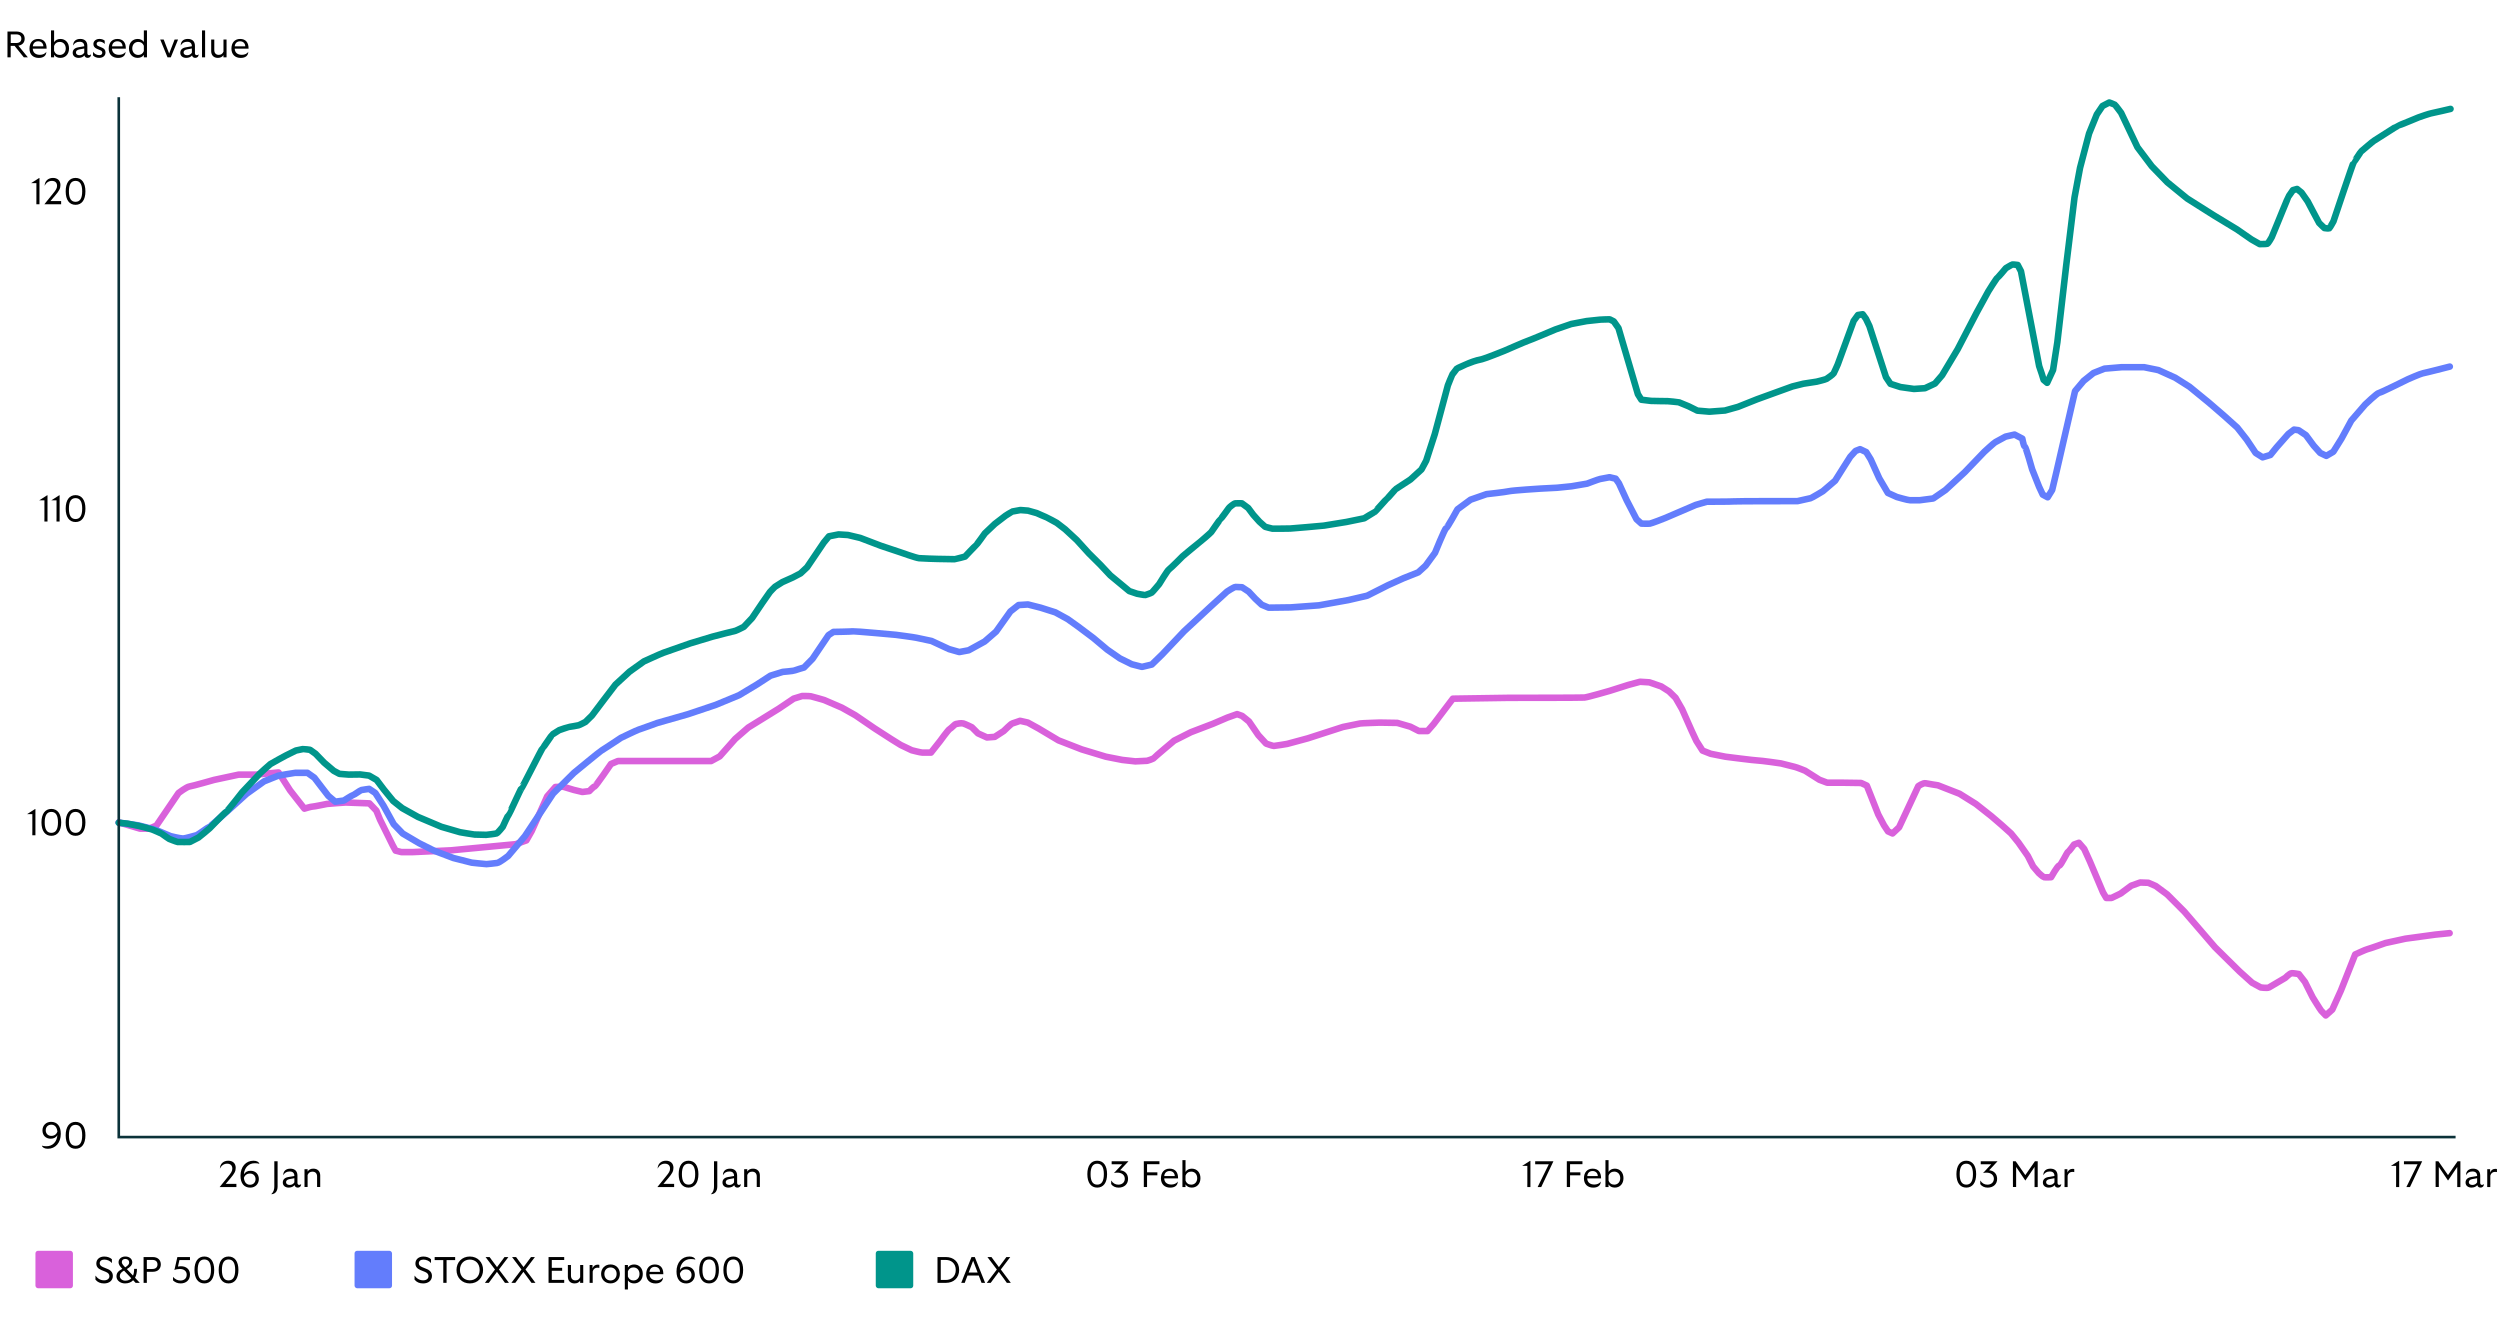 <?xml version="1.0" encoding="UTF-8"?>
<svg xmlns="http://www.w3.org/2000/svg" id="a" width="950" height="506.18" viewBox="0 0 950 506.18">
  <rect x="13.47" y="475.3" width="14.24" height="14.24" rx=".98" ry=".98" fill="#d961db"></rect>
  <path d="M36.27,486.27v-1.55c.85,1.18,1.96,1.81,3.28,1.81,1.22,0,2.02-.63,2.02-1.58,0-.7-.41-1.23-1.3-1.61l-1.81-.74c-1.32-.56-1.86-1.37-1.86-2.48,0-1.58,1.25-2.63,2.98-2.63,1.26,0,2.23.38,2.94,1.02v1.47c-.66-.87-1.78-1.33-2.91-1.33-1.04,0-1.72.55-1.72,1.4,0,.6.32,1.06,1.26,1.46l1.78.73c1.3.53,1.95,1.43,1.95,2.63,0,1.71-1.34,2.84-3.36,2.84-1.39,0-2.44-.46-3.24-1.43Z"></path>
  <path d="M45.05,479.63c0-1.23,1.11-2.16,2.56-2.16,1.55,0,2.65.92,2.65,2.19,0,.97-.71,1.81-2.06,2.59l2.34,2.48c.29-.62.43-1.47.43-2.55h1.08c0,1.37-.27,2.55-.74,3.36l1.83,1.95h-1.6l-.95-1.01c-.7.78-1.74,1.22-3.08,1.22-1.81,0-3.25-1.16-3.25-2.65,0-1.29.57-2.02,2.23-2.89l-.1-.11c-.98-1.02-1.34-1.64-1.34-2.42ZM47.65,486.65c1.02,0,1.79-.35,2.23-.92l-2.75-2.9c-1.11.63-1.6,1.2-1.6,2.09,0,.97.9,1.74,2.12,1.74ZM47.48,481.49l.1.1c1.13-.74,1.51-1.18,1.51-1.9s-.57-1.29-1.46-1.29c-.77,0-1.34.39-1.34,1.18,0,.53.24.9,1.19,1.92Z"></path>
  <path d="M54.56,486.38v-8.7h3.52c1.89,0,3.03,1.15,3.03,2.8s-1.13,2.8-3.03,2.8h-2.28v4.2h-1.23v-1.11ZM57.89,482.21c1.34,0,1.95-.71,1.95-1.72s-.6-1.72-1.95-1.72h-2.09v3.45h2.09Z"></path>
  <path d="M65.75,486.55v-1.34c.78.92,1.71,1.39,2.82,1.39,1.44,0,2.38-.84,2.38-2.21s-1.06-2.19-2.65-2.19c-.71,0-1.62.18-2.03.42l1.13-4.93h4.79v1.13h-4.01l-.56,2.48c.31-.07.74-.13,1.11-.13,2.1,0,3.46,1.21,3.46,3.17,0,2.06-1.47,3.36-3.54,3.36-1.16,0-2.14-.41-2.9-1.15Z"></path>
  <path d="M73.9,482.59c0-3.25,1.4-5.11,3.75-5.11s3.75,1.86,3.75,5.11-1.39,5.11-3.75,5.11-3.75-1.86-3.75-5.11ZM77.65,486.56c1.68,0,2.52-1.3,2.52-3.98s-.84-3.98-2.52-3.98-2.52,1.3-2.52,3.98.85,3.98,2.52,3.98Z"></path>
  <path d="M83.1,482.59c0-3.25,1.4-5.11,3.75-5.11s3.75,1.86,3.75,5.11-1.39,5.11-3.75,5.11-3.75-1.86-3.75-5.11ZM86.85,486.56c1.68,0,2.52-1.3,2.52-3.98s-.84-3.98-2.52-3.98-2.52,1.3-2.52,3.98.85,3.98,2.52,3.98Z"></path>
  <rect x="134.73" y="475.3" width="14.24" height="14.24" rx=".98" ry=".98" fill="#637dfc"></rect>
  <path d="M157.53,486.27v-1.55c.85,1.18,1.96,1.81,3.28,1.81,1.22,0,2.02-.63,2.02-1.58,0-.7-.41-1.23-1.3-1.61l-1.81-.74c-1.32-.56-1.86-1.37-1.86-2.48,0-1.58,1.25-2.63,2.98-2.63,1.26,0,2.23.38,2.94,1.02v1.47c-.66-.87-1.78-1.33-2.91-1.33-1.04,0-1.72.55-1.72,1.4,0,.6.32,1.06,1.26,1.46l1.78.73c1.3.53,1.95,1.43,1.95,2.63,0,1.71-1.34,2.84-3.36,2.84-1.39,0-2.44-.46-3.24-1.43Z"></path>
  <path d="M165.17,477.68h7.79v1.16h-3.26v8.64h-1.25v-8.64h-3.28v-1.16Z"></path>
  <path d="M173.47,482.59c0-2.93,2.07-5.11,5.06-5.11s5.04,2.19,5.04,5.11-2.07,5.11-5.04,5.11-5.06-2.18-5.06-5.11ZM178.53,486.52c2.07,0,3.74-1.46,3.74-3.94s-1.67-3.94-3.74-3.94-3.75,1.46-3.75,3.94,1.67,3.94,3.75,3.94Z"></path>
  <path d="M190.98,486.21l-2.14-2.9-2.12,2.86-.97,1.32h-1.49l1.11-1.48,2.72-3.59-2.51-3.32q-.59-.77-1.07-1.42h1.53l.9,1.23,1.93,2.59,1.86-2.49q.52-.69.98-1.33h1.48l-1.04,1.37-2.55,3.36,2.75,3.66q.5.69,1.05,1.42h-1.51q-.5-.69-.92-1.27Z"></path>
  <path d="M201.04,486.21l-2.14-2.9-2.12,2.86-.97,1.32h-1.49l1.11-1.48,2.72-3.59-2.51-3.32q-.59-.77-1.06-1.42h1.53l.9,1.23,1.93,2.59,1.86-2.49q.52-.69.98-1.33h1.49l-1.04,1.37-2.55,3.36,2.75,3.66q.5.69,1.05,1.42h-1.51q-.5-.69-.92-1.27Z"></path>
  <path d="M208.45,486.38v-8.7h5.95v1.12h-4.72v2.97h3.94v1.12h-3.94v3.47h4.72v1.12h-5.95v-1.11Z"></path>
  <path d="M220.45,480.71h1.18v6.78h-1.18v-.84c-.42.66-1.13,1.05-2.14,1.05-1.58,0-2.52-1.04-2.52-2.58v-4.41h1.18v4.03c0,1.12.64,1.81,1.68,1.81.9,0,1.46-.41,1.81-1.23v-4.61Z"></path>
  <path d="M224.06,486.48v-5.77h1.09v1.29c.31-.9,1.02-1.43,1.97-1.43.25,0,.52.03.63.1v1.12c-.18-.04-.46-.07-.74-.07-.84,0-1.53.48-1.78,1.42v4.36h-1.18v-1.01Z"></path>
  <path d="M228.42,484.08c0-2.11,1.51-3.59,3.57-3.59s3.56,1.47,3.56,3.59-1.51,3.61-3.56,3.61-3.57-1.5-3.57-3.61ZM231.99,486.58c1.36,0,2.33-1.02,2.33-2.49s-.95-2.46-2.33-2.46-2.33,1.01-2.33,2.46.95,2.49,2.33,2.49Z"></path>
  <path d="M237.43,480.71h1.18v.97c.45-.77,1.36-1.18,2.34-1.18,1.92,0,3.31,1.42,3.31,3.6s-1.39,3.6-3.31,3.6c-.99,0-1.91-.41-2.34-1.18v3.49h-1.18v-9.3ZM240.7,486.58c1.39,0,2.31-1.04,2.31-2.48s-.92-2.48-2.31-2.48c-.95,0-1.75.5-2.1,1.48v1.98c.35.98,1.13,1.5,2.1,1.5Z"></path>
  <path d="M245.56,484.13c0-2.12,1.19-3.63,3.29-3.63s3.24,1.3,3.22,3.7h-5.27c.06,1.62,1.21,2.33,2.73,2.33,1.02,0,2-.41,2.42-1.16,0,1.46-1.06,2.34-2.87,2.34-2.09,0-3.53-1.27-3.53-3.57ZM250.81,483.31c0-.98-.66-1.92-1.98-1.92-1.18,0-1.92.76-2.02,1.92h3.99Z"></path>
  <path d="M257.07,483.15c0-3.35,2.03-5.67,4.93-5.67,1.29,0,2.09.52,2.24,1.18-.52-.17-.91-.22-1.74-.22-2.25,0-3.91,1.53-4.15,4.23.55-.92,1.39-1.37,2.55-1.37,1.89,0,3.14,1.27,3.14,3.15s-1.37,3.26-3.26,3.26c-2.34,0-3.71-1.62-3.71-4.55ZM260.67,486.62c1.22,0,2.12-.83,2.12-2.14,0-1.23-.85-2.12-2.12-2.12-1.13,0-1.97.6-2.31,1.65.18,1.75,1.06,2.61,2.31,2.61Z"></path>
  <path d="M265.69,482.59c0-3.25,1.4-5.11,3.75-5.11s3.75,1.86,3.75,5.11-1.39,5.11-3.75,5.11-3.75-1.86-3.75-5.11ZM269.45,486.56c1.68,0,2.52-1.3,2.52-3.98s-.84-3.98-2.52-3.98-2.52,1.3-2.52,3.98.85,3.98,2.52,3.98Z"></path>
  <path d="M274.89,482.59c0-3.25,1.4-5.11,3.75-5.11s3.75,1.86,3.75,5.11-1.39,5.11-3.75,5.11-3.75-1.86-3.75-5.11ZM278.64,486.56c1.68,0,2.52-1.3,2.52-3.98s-.84-3.98-2.52-3.98-2.52,1.3-2.52,3.98.85,3.98,2.52,3.98Z"></path>
  <rect x="332.79" y="475.3" width="14.24" height="14.24" rx=".98" ry=".98" fill="#00958b"></rect>
  <path d="M356.25,486.38v-8.7h3.24c2.75,0,4.99,1.74,4.99,4.9s-2.24,4.9-4.99,4.9h-3.24v-1.11ZM359.46,486.38c1.93,0,3.73-1.25,3.73-3.8s-1.79-3.8-3.73-3.8h-1.97v7.59h1.97Z"></path>
  <path d="M365.81,486.1l3.36-8.42h1.25l3.38,8.45.55,1.36h-1.36l-.48-1.27-.59-1.53h-4.27l-.59,1.55-.46,1.25h-1.34q.29-.74.56-1.39ZM371.5,483.57l-1.71-4.5-1.71,4.5h3.42Z"></path>
  <path d="M381.69,486.21l-2.14-2.9-2.12,2.86-.97,1.32h-1.49l1.11-1.48,2.72-3.59-2.51-3.32q-.59-.77-1.07-1.42h1.53l.9,1.23,1.93,2.59,1.86-2.49q.52-.69.98-1.33h1.48l-1.04,1.37-2.55,3.36,2.75,3.66q.5.69,1.05,1.42h-1.51q-.5-.69-.92-1.27Z"></path>
  <path d="M88.28,444.06c0-1.26-.8-1.86-1.96-1.86s-2.14.6-2.76,1.88c.04-1.78,1.27-3.01,3.17-3.01,1.69,0,2.84.98,2.84,2.7,0,1.3-.48,2.18-1.99,3.96l-1.81,2.13h4.06v1.22h-6.37l3.18-3.94c1.19-1.46,1.64-2.09,1.64-3.08Z"></path>
  <path d="M91.39,446.74c0-3.35,2.03-5.67,4.93-5.67,1.29,0,2.09.52,2.24,1.18-.52-.17-.91-.22-1.74-.22-2.25,0-3.91,1.53-4.15,4.23.55-.92,1.39-1.37,2.55-1.37,1.89,0,3.14,1.27,3.14,3.15s-1.37,3.26-3.26,3.26c-2.34,0-3.71-1.62-3.71-4.55ZM94.99,450.21c1.22,0,2.12-.83,2.12-2.14,0-1.23-.85-2.12-2.12-2.12-1.13,0-1.97.6-2.31,1.65.18,1.75,1.06,2.61,2.31,2.61Z"></path>
  <path d="M104.24,450.59v-9.32h1.25v9.62c0,1.74-.91,2.91-2.42,2.91.97-.91,1.18-1.86,1.18-3.22Z"></path>
  <path d="M111.93,450.34c-.43.57-1.23.95-2.2.95-1.36,0-2.27-.77-2.27-1.92s.74-1.88,2.19-2.12l2.21-.38c0-1.12-.6-1.71-1.78-1.71s-1.91.48-2.45,1.42c0-1.58,1.02-2.49,2.7-2.49s2.7.92,2.7,2.66v2.75c0,.48.25.76.69.76.31,0,.55-.13.71-.34,0,.95-.6,1.37-1.26,1.37s-1.11-.34-1.25-.95ZM110.05,450.28c.8,0,1.47-.39,1.81-.99v-1.57l-1.83.34c-.94.18-1.33.6-1.33,1.2s.53,1.02,1.36,1.02Z"></path>
  <path d="M120.49,450.07v-3.03c0-1.12-.66-1.81-1.74-1.81-.94,0-1.51.42-1.86,1.27v4.57h-1.18v-6.78h1.18v.92c.42-.71,1.15-1.13,2.18-1.13,1.62,0,2.61,1.04,2.61,2.58v4.41h-1.19v-1.01Z"></path>
  <path d="M13.83,76.51v-6.93h-1.99l3.01-1.92h.15v9.96h-1.18v-1.11Z"></path>
  <path d="M21.68,70.6c0-1.26-.8-1.86-1.96-1.86s-2.14.6-2.76,1.88c.04-1.78,1.27-3.01,3.17-3.01,1.69,0,2.84.98,2.84,2.7,0,1.3-.48,2.19-1.99,3.96l-1.81,2.13h4.06v1.22h-6.37l3.18-3.94c1.19-1.46,1.64-2.09,1.64-3.08Z"></path>
  <path d="M24.96,72.72c0-3.25,1.4-5.11,3.75-5.11s3.75,1.86,3.75,5.11-1.39,5.11-3.75,5.11-3.75-1.86-3.75-5.11ZM28.71,76.69c1.68,0,2.52-1.3,2.52-3.98s-.84-3.98-2.52-3.98-2.52,1.3-2.52,3.98.85,3.98,2.52,3.98Z"></path>
  <path d="M2.84,20.68v-8.7h3.36c1.97,0,3.18,1.04,3.18,2.72,0,1.44-.9,2.41-2.4,2.66l2.59,3.18q.52.62,1.02,1.25h-1.54l-3.52-4.37h-1.47v4.37h-1.23v-1.11ZM6.08,16.35c1.34,0,2.03-.6,2.03-1.65s-.69-1.64-2.03-1.64h-2v3.29h2Z"></path>
  <path d="M11.21,18.43c0-2.12,1.19-3.63,3.29-3.63s3.24,1.3,3.22,3.7h-5.27c.06,1.62,1.21,2.33,2.73,2.33,1.02,0,2-.41,2.42-1.16,0,1.46-1.06,2.34-2.87,2.34-2.09,0-3.53-1.27-3.53-3.57ZM16.47,17.61c0-.98-.66-1.92-1.98-1.92-1.18,0-1.92.76-2.02,1.92h3.99Z"></path>
  <path d="M19.38,11.56h1.18v4.47c.45-.8,1.37-1.23,2.38-1.23,1.92,0,3.29,1.41,3.29,3.6s-1.37,3.6-3.29,3.6c-1.04,0-1.95-.43-2.38-1.23v1.02h-1.18v-10.23ZM22.69,20.88c1.39,0,2.3-1.04,2.3-2.48s-.91-2.48-2.3-2.48c-.98,0-1.81.55-2.14,1.58v1.78c.34,1.05,1.15,1.6,2.14,1.6Z"></path>
  <path d="M32.09,21.05c-.43.57-1.23.95-2.2.95-1.36,0-2.27-.77-2.27-1.92s.74-1.88,2.19-2.12l2.21-.38c0-1.12-.6-1.71-1.78-1.71s-1.91.48-2.45,1.41c0-1.58,1.02-2.49,2.7-2.49s2.7.92,2.7,2.66v2.75c0,.48.25.76.69.76.31,0,.55-.13.71-.34,0,.95-.6,1.37-1.26,1.37s-1.11-.34-1.25-.95ZM30.21,20.99c.8,0,1.47-.39,1.81-.99v-1.57l-1.83.34c-.94.18-1.33.6-1.33,1.2s.53,1.02,1.36,1.02Z"></path>
  <path d="M35.35,21.06v-1.37c.53.8,1.47,1.27,2.38,1.27.74,0,1.13-.34,1.13-.9,0-.49-.22-.74-.74-.97l-1.26-.53c-.91-.39-1.37-.97-1.37-1.85,0-1.11.97-1.92,2.31-1.92.77,0,1.47.22,1.99.66v1.27c-.41-.53-1.22-.92-1.96-.92-.67,0-1.11.34-1.11.83,0,.46.27.73.8.94l1.3.56c.83.35,1.27.94,1.27,1.83,0,1.22-.99,2.03-2.4,2.03-.98,0-1.78-.32-2.35-.94Z"></path>
  <path d="M41.31,18.43c0-2.12,1.19-3.63,3.29-3.63s3.24,1.3,3.22,3.7h-5.27c.06,1.62,1.21,2.33,2.73,2.33,1.02,0,2-.41,2.42-1.16,0,1.46-1.06,2.34-2.87,2.34-2.09,0-3.53-1.27-3.53-3.57ZM46.57,17.61c0-.98-.66-1.92-1.98-1.92-1.18,0-1.92.76-2.02,1.92h3.99Z"></path>
  <path d="M54.66,11.56h1.19v10.23h-1.19v-.95c-.46.76-1.37,1.16-2.34,1.16-1.92,0-3.31-1.41-3.31-3.6s1.39-3.6,3.31-3.6c.99,0,1.89.41,2.34,1.15v-4.38ZM52.56,20.88c.94,0,1.74-.5,2.1-1.46v-2.03c-.36-.97-1.15-1.47-2.1-1.47-1.39,0-2.3,1.05-2.3,2.48s.91,2.48,2.3,2.48Z"></path>
  <path d="M62.71,16.34l1.57,4.02,1.58-4.06q.29-.76.49-1.29h1.32l-.56,1.37-2.21,5.41h-1.25l-2.2-5.39q-.31-.76-.57-1.39h1.32l.52,1.33Z"></path>
  <path d="M72.98,21.05c-.43.57-1.23.95-2.2.95-1.36,0-2.27-.77-2.27-1.92s.74-1.88,2.19-2.12l2.21-.38c0-1.12-.6-1.71-1.78-1.71s-1.91.48-2.45,1.41c0-1.58,1.02-2.49,2.7-2.49s2.7.92,2.7,2.66v2.75c0,.48.25.76.69.76.31,0,.55-.13.71-.34,0,.95-.6,1.37-1.26,1.37s-1.11-.34-1.25-.95ZM71.11,20.99c.8,0,1.47-.39,1.81-.99v-1.57l-1.83.34c-.94.18-1.33.6-1.33,1.2s.53,1.02,1.36,1.02Z"></path>
  <path d="M76.76,20.78v-9.22h1.18v10.23h-1.18v-1.01Z"></path>
  <path d="M84.91,15.01h1.18v6.78h-1.18v-.84c-.42.66-1.13,1.05-2.14,1.05-1.58,0-2.52-1.04-2.52-2.58v-4.41h1.18v4.03c0,1.12.64,1.81,1.68,1.81.9,0,1.46-.41,1.81-1.23v-4.61Z"></path>
  <path d="M87.95,18.43c0-2.12,1.19-3.63,3.29-3.63s3.24,1.3,3.22,3.7h-5.27c.06,1.62,1.21,2.33,2.73,2.33,1.02,0,2-.41,2.42-1.16,0,1.46-1.06,2.34-2.87,2.34-2.09,0-3.53-1.27-3.53-3.57ZM93.2,17.61c0-.98-.66-1.92-1.98-1.92-1.18,0-1.92.76-2.02,1.92h3.99Z"></path>
  <path d="M16.88,197.06v-6.93h-1.99l3.01-1.92h.15v9.96h-1.18v-1.11Z"></path>
  <path d="M21.48,197.06v-6.93h-1.99l3.01-1.92h.15v9.96h-1.18v-1.11Z"></path>
  <path d="M24.96,193.26c0-3.25,1.4-5.11,3.75-5.11s3.75,1.86,3.75,5.11-1.39,5.11-3.75,5.11-3.75-1.86-3.75-5.11ZM28.71,197.24c1.68,0,2.52-1.3,2.52-3.98s-.84-3.98-2.52-3.98-2.52,1.3-2.52,3.98.85,3.98,2.52,3.98Z"></path>
  <path d="M12.29,316.29v-6.93h-1.99l3.01-1.92h.15v9.96h-1.18v-1.11Z"></path>
  <path d="M15.76,312.5c0-3.25,1.4-5.11,3.75-5.11s3.75,1.86,3.75,5.11-1.39,5.11-3.75,5.11-3.75-1.86-3.75-5.11ZM19.51,316.48c1.68,0,2.52-1.3,2.52-3.98s-.84-3.98-2.52-3.98-2.52,1.3-2.52,3.98.85,3.98,2.52,3.98Z"></path>
  <path d="M24.96,312.5c0-3.25,1.4-5.11,3.75-5.11s3.75,1.86,3.75,5.11-1.39,5.11-3.75,5.11-3.75-1.86-3.75-5.11ZM28.71,316.48c1.68,0,2.52-1.3,2.52-3.98s-.84-3.98-2.52-3.98-2.52,1.3-2.52,3.98.85,3.98,2.52,3.98Z"></path>
  <path d="M23.1,430.86c0,3.35-2.03,5.67-4.93,5.67-1.29,0-2.09-.52-2.24-1.18.52.17.91.22,1.74.22,2.25,0,3.91-1.53,4.15-4.23-.55.92-1.39,1.37-2.55,1.37-1.89,0-3.14-1.28-3.14-3.15s1.37-3.26,3.26-3.26c2.34,0,3.71,1.62,3.71,4.55ZM19.5,431.64c1.13,0,1.97-.6,2.31-1.65-.18-1.75-1.07-2.61-2.31-2.61s-2.12.83-2.12,2.14c0,1.23.85,2.12,2.12,2.12Z"></path>
  <path d="M24.96,431.42c0-3.25,1.4-5.11,3.75-5.11s3.75,1.86,3.75,5.11-1.39,5.11-3.75,5.11-3.75-1.86-3.75-5.11ZM28.71,435.4c1.68,0,2.52-1.3,2.52-3.98s-.84-3.98-2.52-3.98-2.52,1.3-2.52,3.98.85,3.98,2.52,3.98Z"></path>
  <path d="M254.62,444.06c0-1.26-.8-1.86-1.96-1.86s-2.14.6-2.76,1.88c.04-1.78,1.27-3.01,3.17-3.01,1.69,0,2.84.98,2.84,2.7,0,1.3-.48,2.18-1.99,3.96l-1.81,2.13h4.06v1.22h-6.37l3.18-3.94c1.19-1.46,1.64-2.09,1.64-3.08Z"></path>
  <path d="M257.9,446.18c0-3.25,1.4-5.11,3.75-5.11s3.75,1.86,3.75,5.11-1.39,5.11-3.75,5.11-3.75-1.86-3.75-5.11ZM261.65,450.16c1.68,0,2.52-1.3,2.52-3.98s-.84-3.98-2.52-3.98-2.52,1.3-2.52,3.98.85,3.98,2.52,3.98Z"></path>
  <path d="M271.32,450.59v-9.32h1.25v9.62c0,1.74-.91,2.91-2.42,2.91.97-.91,1.18-1.86,1.18-3.22Z"></path>
  <path d="M279.01,450.34c-.43.57-1.23.95-2.2.95-1.36,0-2.27-.77-2.27-1.92s.74-1.88,2.19-2.12l2.21-.38c0-1.12-.6-1.71-1.78-1.71s-1.91.48-2.45,1.42c0-1.58,1.02-2.49,2.7-2.49s2.7.92,2.7,2.66v2.75c0,.48.25.76.69.76.31,0,.55-.13.71-.34,0,.95-.6,1.37-1.26,1.37s-1.11-.34-1.25-.95ZM277.13,450.28c.8,0,1.47-.39,1.81-.99v-1.57l-1.83.34c-.94.18-1.33.6-1.33,1.2s.53,1.02,1.36,1.02Z"></path>
  <path d="M287.56,450.07v-3.03c0-1.12-.66-1.81-1.74-1.81-.94,0-1.51.42-1.86,1.27v4.57h-1.18v-6.78h1.18v.92c.42-.71,1.15-1.13,2.18-1.13,1.62,0,2.61,1.04,2.61,2.58v4.41h-1.19v-1.01Z"></path>
  <path d="M413.19,446.18c0-3.25,1.4-5.11,3.75-5.11s3.75,1.86,3.75,5.11-1.39,5.11-3.75,5.11-3.75-1.86-3.75-5.11ZM416.94,450.16c1.68,0,2.52-1.3,2.52-3.98s-.84-3.98-2.52-3.98-2.52,1.3-2.52,3.98.85,3.98,2.52,3.98Z"></path>
  <path d="M422.25,449.96v-1.39c.67,1.08,1.58,1.6,2.7,1.6,1.49,0,2.47-.91,2.47-2.24,0-1.51-1.23-2.33-2.83-2.33-.42,0-.83.04-1.29.17l3.12-3.36h-3.99v-1.13h6.39l-3.19,3.42c1.93.18,3.03,1.46,3.03,3.28,0,1.99-1.44,3.32-3.63,3.32-1.15,0-2.25-.52-2.77-1.33Z"></path>
  <path d="M434.65,449.97v-8.7h5.94v1.12h-4.71v3.1h3.92v1.13h-3.92v4.45h-1.23v-1.11Z"></path>
  <path d="M441.16,447.72c0-2.12,1.19-3.63,3.29-3.63s3.24,1.3,3.22,3.7h-5.27c.06,1.62,1.21,2.33,2.73,2.33,1.02,0,2-.41,2.42-1.16,0,1.46-1.06,2.34-2.87,2.34-2.09,0-3.53-1.27-3.53-3.57ZM446.41,446.91c0-.98-.66-1.92-1.98-1.92-1.18,0-1.92.76-2.02,1.92h3.99Z"></path>
  <path d="M449.32,440.85h1.18v4.47c.45-.8,1.37-1.23,2.38-1.23,1.92,0,3.29,1.42,3.29,3.6s-1.37,3.6-3.29,3.6c-1.04,0-1.95-.43-2.38-1.23v1.02h-1.18v-10.23ZM452.64,450.17c1.39,0,2.3-1.04,2.3-2.48s-.91-2.48-2.3-2.48c-.98,0-1.81.55-2.14,1.58v1.78c.34,1.05,1.15,1.6,2.14,1.6Z"></path>
  <path d="M580.39,449.97v-6.93h-1.99l3.01-1.92h.15v9.96h-1.18v-1.11Z"></path>
  <path d="M588.55,442.41h-5.18v-1.13h6.93l-4.64,9.81h-1.37l4.26-8.67Z"></path>
  <path d="M595.39,449.97v-8.7h5.94v1.12h-4.71v3.1h3.92v1.13h-3.92v4.45h-1.23v-1.11Z"></path>
  <path d="M601.9,447.72c0-2.12,1.19-3.63,3.29-3.63s3.24,1.3,3.22,3.7h-5.27c.06,1.62,1.21,2.33,2.73,2.33,1.02,0,2-.41,2.42-1.16,0,1.46-1.06,2.34-2.87,2.34-2.09,0-3.53-1.27-3.53-3.57ZM607.16,446.91c0-.98-.66-1.92-1.98-1.92-1.18,0-1.92.76-2.02,1.92h3.99Z"></path>
  <path d="M610.07,440.85h1.18v4.47c.45-.8,1.37-1.23,2.38-1.23,1.92,0,3.29,1.42,3.29,3.6s-1.37,3.6-3.29,3.6c-1.04,0-1.95-.43-2.38-1.23v1.02h-1.18v-10.23ZM613.39,450.17c1.39,0,2.3-1.04,2.3-2.48s-.91-2.48-2.3-2.48c-.98,0-1.81.55-2.14,1.58v1.78c.34,1.05,1.15,1.6,2.14,1.6Z"></path>
  <path d="M743.44,446.18c0-3.25,1.4-5.11,3.75-5.11s3.75,1.86,3.75,5.11-1.39,5.11-3.75,5.11-3.75-1.86-3.75-5.11ZM747.2,450.16c1.68,0,2.52-1.3,2.52-3.98s-.84-3.98-2.52-3.98-2.52,1.3-2.52,3.98.85,3.98,2.52,3.98Z"></path>
  <path d="M752.5,449.96v-1.39c.67,1.08,1.58,1.6,2.7,1.6,1.49,0,2.47-.91,2.47-2.24,0-1.51-1.23-2.33-2.83-2.33-.42,0-.83.04-1.29.17l3.12-3.36h-3.99v-1.13h6.39l-3.19,3.42c1.93.18,3.03,1.46,3.03,3.28,0,1.99-1.44,3.32-3.63,3.32-1.15,0-2.25-.52-2.77-1.33Z"></path>
  <path d="M764.91,449.97v-8.7h1.05l3.66,5.27,3.66-5.27h1.05v9.81h-1.2v-7.65l-3.5,5.18-3.5-5.17v7.63h-1.21v-1.11Z"></path>
  <path d="M780.76,450.34c-.43.57-1.23.95-2.2.95-1.36,0-2.27-.77-2.27-1.92s.74-1.88,2.19-2.12l2.21-.38c0-1.12-.6-1.71-1.78-1.71s-1.91.48-2.45,1.42c0-1.58,1.02-2.49,2.7-2.49s2.7.92,2.7,2.66v2.75c0,.48.25.76.69.76.31,0,.55-.13.71-.34,0,.95-.6,1.37-1.26,1.37s-1.11-.34-1.25-.95ZM778.88,450.28c.8,0,1.47-.39,1.81-.99v-1.57l-1.83.34c-.94.18-1.33.6-1.33,1.2s.53,1.02,1.36,1.02Z"></path>
  <path d="M784.53,450.07v-5.77h1.09v1.29c.31-.9,1.02-1.43,1.97-1.43.25,0,.52.03.63.1v1.12c-.18-.04-.46-.07-.74-.07-.84,0-1.53.48-1.78,1.42v4.36h-1.18v-1.01Z"></path>
  <path d="M910.52,449.97v-6.93h-1.99l3.01-1.92h.15v9.96h-1.18v-1.11Z"></path>
  <path d="M918.68,442.41h-5.18v-1.13h6.93l-4.64,9.81h-1.37l4.26-8.67Z"></path>
  <path d="M925.53,449.97v-8.7h1.05l3.66,5.27,3.66-5.27h1.05v9.81h-1.2v-7.65l-3.5,5.18-3.5-5.17v7.63h-1.21v-1.11Z"></path>
  <path d="M941.38,450.34c-.43.57-1.23.95-2.2.95-1.36,0-2.27-.77-2.27-1.92s.74-1.88,2.19-2.12l2.21-.38c0-1.12-.6-1.71-1.78-1.71s-1.91.48-2.45,1.42c0-1.58,1.02-2.49,2.7-2.49s2.7.92,2.7,2.66v2.75c0,.48.25.76.69.76.31,0,.55-.13.71-.34,0,.95-.6,1.37-1.26,1.37s-1.11-.34-1.25-.95ZM939.5,450.28c.8,0,1.47-.39,1.81-.99v-1.57l-1.83.34c-.94.18-1.33.6-1.33,1.2s.53,1.02,1.36,1.02Z"></path>
  <path d="M945.15,450.07v-5.77h1.09v1.29c.31-.9,1.02-1.43,1.97-1.43.25,0,.52.03.63.1v1.12c-.18-.04-.46-.07-.74-.07-.84,0-1.53.48-1.78,1.42v4.36h-1.18v-1.01Z"></path>
  <path d="M45.13,312.48l8.04,2.39s2.56.06,3.26,0,3.03-1.18,3.03-1.18l8.39-12.35s3.03-2.33,4.19-2.49,9.32-2.49,9.32-2.49l9.32-2h6.52l8.62-.83,1.86,2.83,2.56,3.99,3.03,3.87,2.41,3.06s2.48-.78,3.11-.78,4.81-.89,5.44-1,7.14-.55,7.14-.55l9.01.33,2.64,2.77,1.4,3.44,2.8,5.65,2.02,4.1,1.09,2,2.17.55h4.5l14.44-.67,24.54-2.33,4.04-1.44,2.02-3.55,5.9-13.19,3.11-3.55,2.95-.11,4.04,1.22,3.26.78,2.64-.33s1.55-1.66,2.02-1.77,6.21-8.54,6.21-8.54l2.64-1.11h35.41l3.26-1.77,5.9-6.65,4.97-4.32,11.65-7.21,5.59-3.77,3.26-1s2.64,0,3.26.11,5.12,1.44,5.12,1.44l6.68,2.88,5.12,2.88,7.3,4.99,6.37,4.1,3.57,2.22,4.19,2s3.42.89,4.04.89h3.26l3.42-4.32s3.11-4.32,3.73-4.66,1.86-1.77,2.33-1.88,2.02-.44,2.8-.22,3.26,1.44,3.26,1.44l2.33,2.33,3.42,1.55,2.95-.22,3.42-2.22s2.8-2.77,3.26-2.88,2.95-1,2.95-1l2.95.67,4.04,2.22,7.61,4.54,8.85,3.44,9.16,2.77,6.21,1.22,4.97.55,4.5-.22s2.33-.67,2.64-1.11,7.61-6.54,7.61-6.54l6.37-3.21,8.39-3.21,5.44-2.33,3.73-1.33,1.9.67,2.6,2.11,3.57,5.21,2.95,3.21s2.48.89,2.95.89,5.08-.78,5.08-.78l7.81-2.11,13.36-4.32s5.9-1.22,6.52-1.33,7.45-.33,7.45-.33l6.68.11,4.97,1.44,3.26,1.66h3.26l2.33-2.66,7.3-9.64,21.43-.33s27.33,0,28.57-.11,9.63-2.55,9.63-2.55l6.99-2.22,4.5-1.22,3.57.22,4.5,1.55,2.95,1.88,2.48,2.44,2.48,4.32,3.73,8.42,1.71,3.66,2.33,3.66,3.11,1.22,5.59,1.11s11.18,1.44,12.27,1.44,8.23,1,8.85,1.11,4.66,1.22,5.28,1.33,3.88,1.44,3.88,1.44l5.44,3.44,2.95,1.11h5.44l7.45.11,2.17,1,1.24,3.1,3.11,7.87,2.17,4.1,1.55,2.33,1.71.78,2.48-2.33,7.3-15.63s1.86-1.33,2.8-1.11,4.66.78,4.66.78l8.23,3.21,6.21,3.88,5.9,4.66,3.88,3.33,3.57,3.21,2.8,3.44,3.57,5.1,2.02,3.99,2.17,2.55s1.55,1.44,2.02,1.55,2.64,0,2.64,0c0,0,2.48-4.43,3.11-4.43s2.95-5.1,3.42-5.32,2.17-2.66,2.17-2.66l1.86-.67,2.02,2.33,2.17,4.77,4.97,11.75,1.24,2.11h2.02l3.42-1.66,4.04-2.99,3.42-1.22,3.11.11,2.8,1.22,4.35,3.21,6.52,6.54,11.65,13.52,9.32,9.2,4.81,4.32,3.26,1.77s2.48.33,3.11,0,6.21-3.66,6.21-3.66c0,0,1.71-1.77,2.48-1.77s2.64.33,2.64.33l2.33,2.99,2.95,5.87s2.95,4.77,3.26,5.1,1.71,1.77,1.71,1.77l2.48-2.22,3.26-7.21,5.44-13.75s4.04-1.88,4.66-2,6.83-2.33,6.83-2.33l7.61-1.66,11.34-1.55,5.44-.55" fill="none" stroke="#d961db" stroke-linecap="round" stroke-linejoin="round" stroke-width="2.5"></path>
  <path d="M45.13,312.63s6.95.89,7.42,1,6.21,1.55,6.99,1.88,5.28,2.22,5.28,2.22c0,0,3.57.89,4.66.89s4.5-1.11,5.12-1.22,4.5-3.1,4.97-3.21,14.13-12.53,14.13-12.53l6.68-4.77,5.28-2.11s6.06-1.11,6.52-1.11h4.66l2.64,1.88,2.8,3.66,2.48,3.21,2.64,2.22,3.26-.44s3.11-2,3.57-2.11,2.64-1.77,3.11-1.88,2.95-.44,2.95-.44l2.33,1.55,3.11,4.82,3.88,7.04,3.42,3.55,6.21,3.66,5.75,2.88,7.3,2.77,6.99,1.77s5.12.55,5.59.55,3.11-.33,4.04-.44,4.19-2.66,4.19-2.66l6.37-7.54,10.72-16.18,7.92-7.87s9.94-8.2,10.4-8.42,7.45-4.88,7.45-4.88c0,0,6.21-2.99,6.68-3.1s7.14-2.55,7.14-2.55l11.65-3.33,10.56-3.55,8.85-3.66,6.83-4.1,5.12-3.33,4.66-1.44s4.04-.33,4.5-.55,3.57-1.11,3.57-1.11l3.26-3.33,6.06-8.98,1.86-1.22s6.83-.11,7.45-.22,16.31,1.33,16.31,1.33c0,0,6.83.89,7.76,1.11s5.75,1.22,5.75,1.22l6.68,3.1,3.88,1.11,3.57-.67,6.06-3.33,4.35-3.77,5.44-7.65,3.11-2.44,3.57-.22,4.81,1.22,5.59,1.77,4.66,2.55,4.04,2.88,5.75,4.32,5.28,4.43,4.81,3.33,4.5,2.22,3.88,1,3.73-.89,3.88-3.77,8.39-8.87,10.25-9.53,6.06-5.54s2.64-1.77,3.26-1.77,2.45.11,2.45.11l2.52,1.66,2.48,2.66,2.48,2.33,2.64,1.11,8.39-.11,10.72-.78,11.18-2,7.14-1.66,7.92-3.99,5.9-2.66,5.59-2.22,2.8-2.55,3.57-4.88s3.73-9.2,4.19-9.31,4.35-7.21,4.35-7.21l4.97-3.66,6.06-2.11s7.14-.78,8.54-1.11,11.96-1,11.96-1l6.37-.33,5.44-.55,5.9-1s4.35-1.66,4.97-1.77,3.57-.67,3.57-.67l2.33.55,1.24,1.77,2.95,6.43,3.73,7.21,1.86,1.66s2.64.11,3.26,0,5.28-1.88,5.75-2.11,11.65-4.99,11.65-4.99l4.19-1.22s9.47,0,10.25-.11,24.23-.11,24.23-.11c0,0,4.5-1,4.97-1.11s4.66-2.66,4.66-2.66l4.66-3.99,3.42-5.43,2.33-3.66,2.02-2.22,1.71-.67,2.33,1.11,1.71,2.77,3.26,7.21,3.26,5.54,3.42,1.55s4.19,1.22,4.97,1.22h3.73l5.12-.67,4.66-3.21,7.3-6.76,7.45-7.76s3.73-3.44,4.19-3.66,3.88-2.11,3.88-2.11l3.42-.78,2.95,1.55s.47,2.77.93,2.99,2.8,8.65,2.8,8.65l2.64,6.65,1.4,2.99,1.86,1,1.71-2.77,1.71-7.21,6.99-30.37,3.26-3.88,3.73-2.99,4.19-1.66,6.52-.55h8.54l5.44,1.11,6.37,2.88,5.44,3.44,7.45,6.1,5.9,5.1,4.81,4.32,3.57,4.54,1.86,2.77,1.55,2.33,2.64,1.66,2.95-.89,2.33-2.88,4.5-5.1,2.17-1.66,1.71.22,2.8,1.88,2.95,3.99,2.48,2.77,2.33,1.11,2.64-1.55,3.11-4.99,3.73-6.87,5.28-6.1s4.5-4.32,5.28-4.43,11.03-5.21,11.03-5.21c0,0,4.81-2.11,5.59-2.22s10.25-2.55,10.25-2.55" fill="none" stroke="#637dfc" stroke-linecap="round" stroke-linejoin="round" stroke-width="2.5"></path>
  <path d="M45.13,312.64c.23,0,3.03.28,3.26.33s4.04.83,4.35.89,4.81,1.22,5.2,1.39,3.42,1.44,3.65,1.66,2.72,1.88,2.72,1.88c0,0,2.8,1.11,3.18,1.16s4.66,0,4.66,0c0,0,3.03-1.55,3.34-1.72s4.19-3.49,4.19-3.49c0,0,5.98-6.21,6.29-6.26s6.06-7.43,6.06-7.43l6.76-7.15s3.49-3.21,3.96-3.55,5.9-3.27,5.9-3.27l3.8-1.88s2.33-.5,2.64-.55,2.72.28,2.72.28l2.1,1.5,3.26,3.38,3.65,3.1,2.17,1.16,3.57.28,4.27-.06,3.42.44,2.87,1.66,2.72,3.6,3.57,4.38,3.42,2.72,5.98,3.33,8.93,3.77,7.07,2.05s5.2.89,5.51.89,4.19.11,4.43.11,3.49-.39,3.96-.55,2.33-2.49,2.33-2.49c0,0,2.02-4.49,2.25-4.6s4.66-10.03,4.89-10.09,7.69-15.02,8-15.19,3.49-5.1,3.8-5.27,2.33-1.5,2.56-1.61,3.57-1.22,3.8-1.22,3.03-.5,3.49-.61,2.64-1.27,2.64-1.27l2.48-2.44,4.27-5.65,4.66-6.1,5.36-4.93,5.44-3.88s6.29-2.88,7.38-3.27,10.25-3.6,10.25-3.6l8.46-2.55,4.89-1.27s3.26-.78,3.8-.94,3.18-1.5,3.18-1.5l3.18-3.38,3.88-5.76,2.87-4.1s1.63-1.77,1.94-2,2.8-1.77,2.8-1.77l3.96-1.77,2.95-1.55,2.48-2.33,6.37-9.42,1.94-2.33,3.65-.72,3.57.22,4.66,1.11,7.84,2.99,7.45,2.49s5.9,2.11,7.07,2.22,6.68.28,7.14.28,6.06.11,6.37.11,3.96-1,3.96-1c0,0,3.73-3.99,4.04-4.16s3.49-4.66,3.49-4.66l3.8-3.6,4.04-3.1s2.41-1.55,2.64-1.61,3.03-.55,3.03-.55l2.87.22,3.34.94s3.34,1.5,3.57,1.55,4.04,2.16,4.04,2.16l3.18,2.44,4.43,4.1,4.58,5.04,4.35,4.32,3.8,4.05,3.88,3.21,3.34,2.77,2.95,1s2.87.55,3.11.5,2.17-.72,2.48-.94,2.8-3.21,2.8-3.21c0,0,3.18-5.27,3.8-5.65s5.12-4.93,5.12-4.93c0,0,6.21-5.21,6.44-5.32s4.12-3.49,4.43-3.88,3.26-4.77,3.49-4.88,3.11-4.1,3.26-4.32,1.86-1.66,2.41-1.72,2.49,0,2.49,0l2.4,1.77,1.94,2.6,2.33,2.6,2.17,1.94s2.41.67,2.8.72,6.76-.06,6.76-.06c0,0,12.35-1,12.81-1.11s8.54-1.39,8.54-1.39l6.76-1.39s3.65-2.27,3.88-2.33,4.43-4.93,4.74-5.1,3.11-3.55,3.42-3.71,5.51-3.6,5.51-3.6l4.19-3.82,1.79-3.33,3.26-10.09,4.97-18.51s1.55-3.94,1.71-4.16,1.55-2.05,1.71-2.22,2.95-1.33,3.18-1.5,2.72-1.05,3.11-1.22,2.25-.67,3.34-.89,8.39-3.16,8.39-3.16c0,0,8.39-3.66,9.01-3.82s10.25-4.21,10.48-4.32,5.75-2,5.98-2.05,5.82-1.11,5.82-1.11c0,0,4.97-.5,5.2-.55s3.57-.11,3.57-.11l1.55.78,1.79,2.55,7.38,25.11,1.32,2.11s3.18.39,3.65.44,6.37.11,6.37.11c0,0,3.96.33,4.27.44s3.42,1.39,3.65,1.5,3.34,1.66,3.34,1.66l4.58.39s5.67-.39,5.9-.44,4.97-1.39,4.97-1.39l7.22-2.88,8.54-3.1,4.89-1.77,4.19-1.05,5.05-.78s3.26-.78,3.73-1.05,2.48-1.72,2.72-2.11,1.55-3.38,1.55-3.38c0,0,5.98-16.41,6.06-16.57s1.63-2.22,1.63-2.22l1.79-.28,1.24,1.72,1.32,2.77,6.29,19.4,1.71,2.55,3.8,1.22,5.12.72,4.19-.28,3.8-1.77,2.72-3.16,5.9-9.87,7.22-13.91s4.35-7.93,4.43-8.09,3.11-4.99,3.49-5.21,3.18-3.6,3.18-3.6c0,0,2.17-1.33,2.48-1.39s2.02.17,2.02.17l1.24,2.38,6.91,36.03,1.01,2.99.7,2.27,1.32,1.11,2.25-4.88,1.63-10.53,3.42-29.6,3.11-25.44,2.1-11.25,3.42-13.02,2.95-7.26,2.17-3.21,2.56-1.33s1.86.67,2.1.83,2.41,3.1,2.41,3.1l6.21,13.08,5.44,7.21,5.9,6.1,7.53,6.15,10.17,6.43,8.77,5.32,5.51,3.82,3.11,1.77s2.48,0,2.87-.11,1.71-2.49,1.71-2.49l2.1-5.1s4.19-10.31,4.35-10.48,1.63-2.33,1.63-2.33l1.55-.44,1.71,1.39,2.33,3.33s4.19,7.98,4.35,8.2,2.02,1.94,2.02,1.94c0,0,1.55.22,1.79.11s1.63-2.66,1.63-2.66c0,0,7.53-22.56,7.76-22.61s2.56-3.82,2.8-3.99,4.43-3.82,4.89-4.05,8.85-5.71,9.08-5.71,7.45-2.99,7.84-3.16,4.35-1.5,4.81-1.55,7.3-1.66,7.3-1.66" fill="none" stroke="#00958b" stroke-linecap="round" stroke-linejoin="round" stroke-width="2.5"></path>
  <polyline points="45.13 36.94 45.13 432.09 933.12 432.09" fill="none" stroke="#0b3239" stroke-miterlimit="10"></polyline>
</svg>
